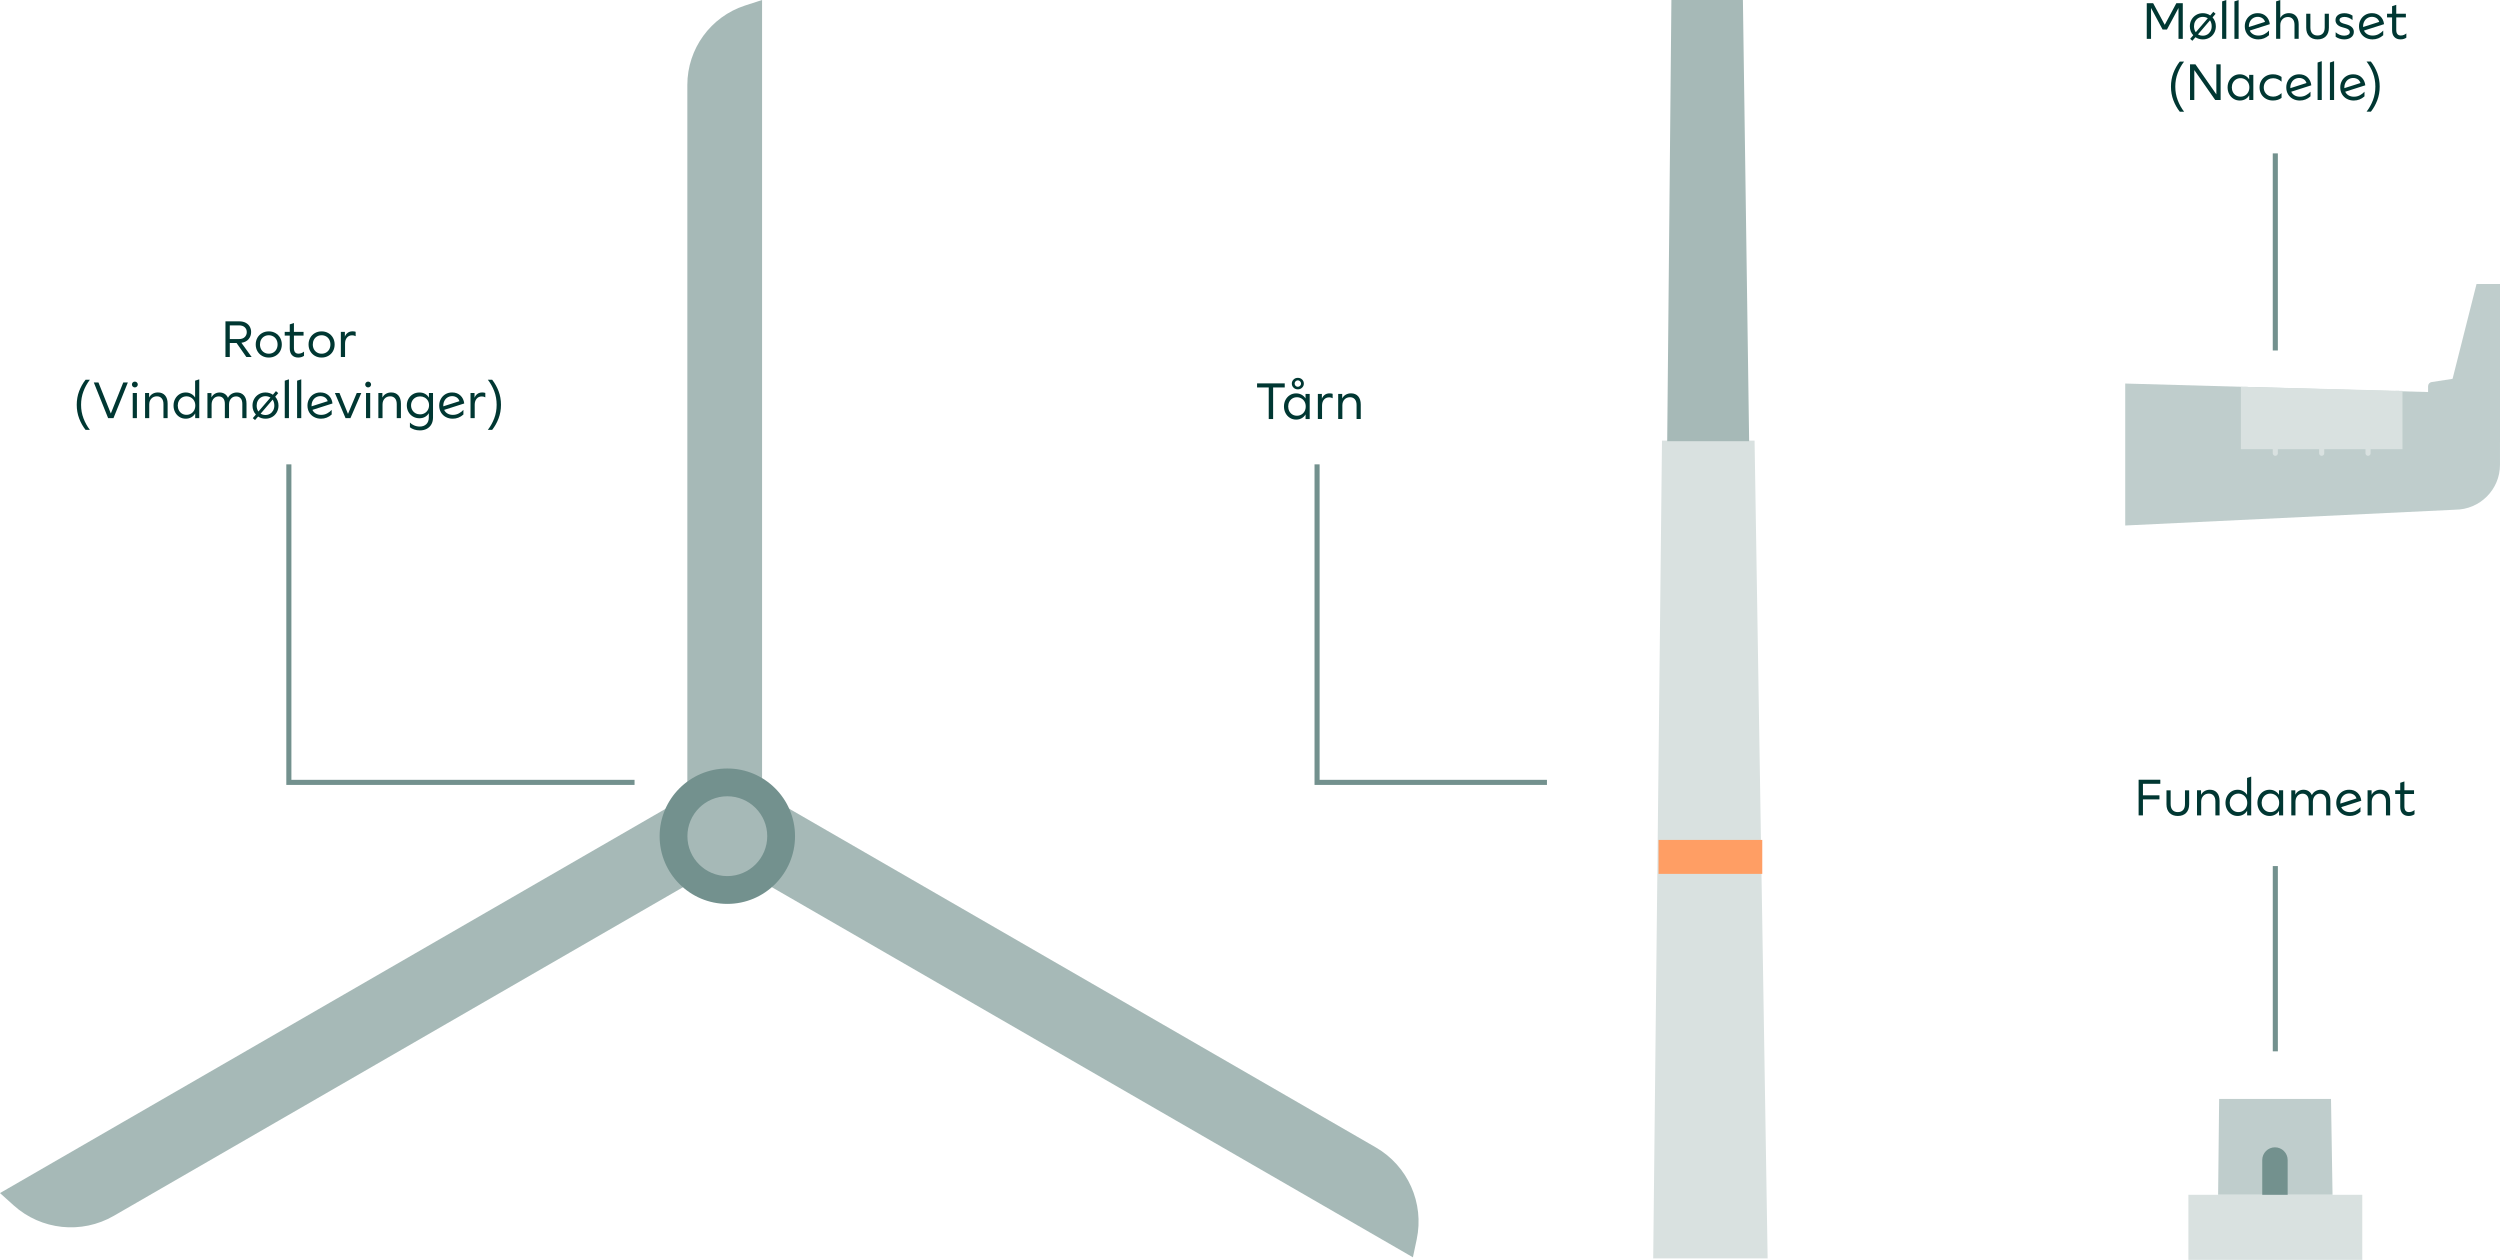 <svg xmlns="http://www.w3.org/2000/svg" id="Layer_1" viewBox="0 0 1472.11 741.87"><defs><style> .st0 { fill: #a6b9b7; } .st1 { stroke-linecap: round; } .st1, .st2 { stroke-width: 3px; } .st1, .st2, .st3 { fill: none; } .st1, .st2, .st3, .st4 { stroke-miterlimit: 10; } .st1, .st4 { stroke: #d9e1e0; } .st5, .st4 { fill: #d9e1e0; } .st2 { stroke: #73918e; } .st3 { stroke: #ff9e64; stroke-width: 20px; } .st6 { fill: #bfcdcc; } .st4 { stroke-width: 4px; } .st7 { fill: #003732; } .st8 { fill: #73918e; } </style></defs><g id="uuid-79ba75b3-9cfd-4119-aab5-ae9acf7e9ce1"><polyline class="st2" points="170.09 273.43 170.09 460.7 373.65 460.7"></polyline><line class="st2" x1="1339.8" y1="206.38" x2="1339.8" y2="90.32"></line><line class="st2" x1="1339.81" y1="619.07" x2="1339.81" y2="509.98"></line><polygon class="st5" points="978.65 259.46 973.48 741.01 1040.86 741.01 1033.17 259.46 978.65 259.46"></polygon><polygon class="st0" points="1029.97 259.8 1026.3 0 984.19 0 981.72 259.8 1029.97 259.8"></polygon><path class="st0" d="M438.72,3.25c-20.27,6.59-33.99,25.48-33.99,46.79v414.96h44.01V0l-10.01,3.25h-.01Z"></path><path class="st0" d="M8.01,709.75c16.24,14.63,40.06,17.13,58.99,6.2l27.78-16.04,340.76-196.74-22.56-39.08-27.66,15.97-313.1,180.77L0,702.53l8.02,7.22h-.01Z"></path><path class="st0" d="M834.22,729.8c4.54-21.38-5.2-43.26-24.12-54.18l-27.78-16.04-340.76-196.74-22.56,39.08,27.66,15.97,313.1,180.77,72.22,41.7,2.24-10.56h0Z"></path><g><path class="st0" d="M428.28,524.07c-17.47,0-31.69-14.21-31.69-31.69s14.21-31.69,31.69-31.69,31.69,14.21,31.69,31.69-14.21,31.69-31.69,31.69Z"></path><path class="st8" d="M428.28,468.88c12.98,0,23.5,10.52,23.5,23.5s-10.52,23.5-23.5,23.5-23.5-10.52-23.5-23.5,10.52-23.5,23.5-23.5M428.28,452.52c-21.98,0-39.87,17.88-39.87,39.87s17.88,39.87,39.87,39.87,39.87-17.88,39.87-39.87-17.88-39.87-39.87-39.87h0Z"></path></g><line class="st3" x1="976.63" y1="504.58" x2="1037.7" y2="504.58"></line><polygon class="st6" points="1306.73 647.1 1306.12 703.56 1373.5 703.56 1372.6 647.1 1306.73 647.1"></polygon><path class="st6" d="M1445.66,300.14l-194.24,9.3v-83.6l194.24,5.46c14.6,0,26.44,11.84,26.44,26.44v15.95c0,14.6-11.84,26.44-26.44,26.44h0Z"></path><polygon class="st6" points="1472.11 167.23 1458.29 167.23 1441.87 232.2 1472.11 261 1472.11 167.23"></polygon><polyline class="st4" points="1321.53 227.81 1321.53 262.49 1412.68 262.49 1412.68 230.14"></polyline><path class="st6" d="M1429.77,233.26h15.53v-10.35l-13.46,2.06c-1.19.18-2.08,1.21-2.08,2.42v5.88h0Z"></path><line class="st1" x1="1339.8" y1="258.53" x2="1339.8" y2="266.9"></line><line class="st1" x1="1367.1" y1="258.53" x2="1367.1" y2="266.9"></line><line class="st1" x1="1394.41" y1="258.53" x2="1394.41" y2="266.9"></line><rect class="st5" x="1288.62" y="703.56" width="102.39" height="38.31"></rect><path class="st8" d="M1339.59,675.59h0c4.13,0,7.49,3.35,7.49,7.49v20.48h-14.97v-20.48c0-4.13,3.35-7.49,7.49-7.49h-.01Z"></path><polyline class="st2" points="775.55 273.43 775.55 460.7 910.91 460.7"></polyline></g><g id="uuid-86f7481a-c157-4c3d-956a-5f747244b4fd"><g><path class="st7" d="M145.06,210.22l-5.76-8.25h-3.99v8.25h-2.55v-21h8.1c1.48,0,2.75.28,3.81.84s1.86,1.32,2.4,2.27.81,2.02.81,3.19c0,1.6-.49,2.99-1.47,4.17s-2.4,1.9-4.26,2.16l6.03,8.37h-3.12ZM135.31,191.59v8.07h5.37c1.5,0,2.64-.39,3.44-1.19s1.19-1.76,1.19-2.92-.39-2.06-1.17-2.82-1.94-1.14-3.48-1.14h-5.35Z"></path><path class="st7" d="M151.57,198.89c.66-1.17,1.58-2.09,2.75-2.76,1.17-.67,2.48-1,3.94-1s2.77.33,3.94,1,2.09,1.59,2.75,2.76c.66,1.17.99,2.49.99,3.95s-.33,2.8-.99,3.98c-.66,1.17-1.57,2.08-2.75,2.74-1.17.66-2.48.99-3.94.99s-2.77-.33-3.94-1-2.08-1.59-2.75-2.76-.99-2.48-.99-3.94.33-2.77.99-3.95h0ZM160.92,207.59c.79-.45,1.41-1.09,1.86-1.92.45-.83.67-1.77.67-2.83s-.23-2-.67-2.83c-.45-.83-1.07-1.47-1.86-1.92-.79-.45-1.68-.68-2.66-.68s-1.87.23-2.65.68c-.79.45-1.41,1.09-1.86,1.92-.45.83-.67,1.77-.67,2.83s.23,2,.67,2.82c.45.82,1.07,1.46,1.86,1.92.79.46,1.67.69,2.65.69s1.86-.22,2.66-.67h0Z"></path><path class="st7" d="M177.53,207.92c.57-.23,1.07-.52,1.49-.89v2.49c-.36.28-.84.52-1.43.72s-1.26.3-1.99.3c-1.54,0-2.76-.47-3.65-1.41-.89-.94-1.33-2.28-1.33-4.02v-7.5h-2.97v-2.19h2.97v-4.41l2.46-.81v5.22h5.67v2.19h-5.67v7.35c0,2.2.9,3.3,2.7,3.3.6,0,1.19-.11,1.75-.34h0Z"></path><path class="st7" d="M182.68,198.89c.66-1.17,1.58-2.09,2.75-2.76,1.17-.67,2.48-1,3.94-1s2.77.33,3.94,1,2.09,1.59,2.75,2.76c.66,1.17.99,2.49.99,3.95s-.33,2.8-.99,3.98c-.66,1.17-1.57,2.08-2.75,2.74-1.17.66-2.48.99-3.94.99s-2.77-.33-3.94-1-2.08-1.59-2.75-2.76-.99-2.48-.99-3.94.33-2.77.99-3.95h0ZM192.03,207.59c.79-.45,1.41-1.09,1.86-1.92.45-.83.67-1.77.67-2.83s-.23-2-.67-2.83c-.45-.83-1.07-1.47-1.86-1.92-.79-.45-1.68-.68-2.66-.68s-1.87.23-2.65.68c-.79.45-1.41,1.09-1.86,1.92-.45.83-.67,1.77-.67,2.83s.23,2,.67,2.82c.45.82,1.07,1.46,1.86,1.92.79.46,1.67.69,2.65.69s1.86-.22,2.66-.67h0Z"></path><path class="st7" d="M200.71,210.22v-14.79h2.37v2.82c.34-.94.9-1.7,1.67-2.28.77-.58,1.73-.87,2.9-.87.64,0,1.23.09,1.77.27v2.61c-.6-.36-1.28-.54-2.04-.54-1.28,0-2.3.45-3.06,1.33-.76.89-1.14,2.06-1.14,3.52v7.92h-2.47Z"></path><path class="st7" d="M52.93,223.6c-1.56,2.02-2.82,4.27-3.76,6.77-.95,2.49-1.43,5.16-1.43,8s.48,5.5,1.43,7.99c.95,2.49,2.2,4.75,3.76,6.77h-2.55c-1.58-2.02-2.84-4.27-3.78-6.75s-1.41-5.15-1.41-8.01.47-5.53,1.41-8.01,2.2-4.73,3.78-6.75h2.55Z"></path><path class="st7" d="M65.26,243.49l7.32-18.27h2.7l-8.46,21h-3.15l-8.43-21h2.73l7.29,18.27h0Z"></path><path class="st7" d="M78.18,225.2c.33-.33.73-.49,1.21-.49s.89.16,1.23.49c.34.33.51.74.51,1.22s-.17.88-.51,1.21-.75.5-1.23.5-.88-.17-1.21-.5-.5-.73-.5-1.21.17-.89.5-1.22ZM78.16,246.22v-14.79h2.46v14.79h-2.46Z"></path><path class="st7" d="M97.18,232.82c1.02,1.15,1.53,2.79,1.53,4.9v8.49h-2.46v-8.25c0-1.46-.35-2.59-1.04-3.39s-1.63-1.2-2.83-1.2c-1.32,0-2.4.45-3.24,1.33-.84.89-1.26,2.05-1.26,3.5v8.01h-2.46v-14.79h2.37v2.67c.52-.98,1.23-1.73,2.13-2.23.9-.51,1.92-.77,3.06-.77,1.78,0,3.18.58,4.2,1.73h0Z"></path><path class="st7" d="M114.88,224.17l2.46-.81v22.86h-2.4v-2.79c-.56.98-1.32,1.75-2.29,2.29s-2.06.83-3.28.83c-1.34,0-2.56-.33-3.65-1s-1.95-1.59-2.58-2.78c-.63-1.18-.95-2.5-.95-3.96s.32-2.77.95-3.94,1.49-2.09,2.58-2.76c1.09-.67,2.3-1,3.65-1,1.18,0,2.25.27,3.22.81s1.73,1.27,2.3,2.19v-9.93h0ZM112.45,243.57c.8-.47,1.42-1.12,1.88-1.95.45-.83.67-1.76.67-2.81s-.22-1.97-.67-2.79-1.08-1.46-1.88-1.93c-.8-.47-1.68-.71-2.64-.71s-1.86.24-2.64.71c-.78.47-1.39,1.12-1.83,1.95-.44.83-.66,1.75-.66,2.77s.22,1.95.66,2.79c.44.84,1.05,1.5,1.83,1.97s1.66.7,2.64.7,1.84-.23,2.64-.7Z"></path><path class="st7" d="M143.61,232.81c1.03,1.14,1.54,2.75,1.54,4.83v8.58h-2.46v-8.37c0-1.46-.34-2.56-1.01-3.31s-1.54-1.12-2.62-1.12c-1.24,0-2.25.44-3.03,1.32s-1.17,2.03-1.17,3.45v8.04h-2.46v-8.37c0-1.48-.33-2.59-.99-3.33-.66-.74-1.53-1.11-2.61-1.11-1.24,0-2.25.45-3.03,1.33-.78.89-1.17,2.06-1.17,3.5v7.98h-2.46v-14.79h2.37v2.58c.5-.96,1.17-1.68,2.01-2.17s1.78-.74,2.82-.74c1.12,0,2.1.27,2.96.81.85.54,1.49,1.32,1.94,2.34.52-1.02,1.24-1.8,2.17-2.34s1.97-.81,3.13-.81c1.68,0,3.03.57,4.07,1.71h0Z"></path><path class="st7" d="M162.04,233.56c.62.7,1.1,1.5,1.44,2.4s.51,1.86.51,2.88c0,1.44-.34,2.75-1,3.93-.67,1.18-1.59,2.11-2.76,2.78s-2.48,1-3.92,1c-.78,0-1.54-.11-2.29-.33s-1.42-.54-2.02-.96l-1.83,2.1-1.32-1.14,1.83-2.13c-.64-.66-1.14-1.44-1.48-2.34-.35-.9-.52-1.87-.52-2.91,0-1.46.33-2.77,1-3.95.67-1.17,1.58-2.09,2.75-2.77,1.16-.68,2.46-1.02,3.9-1.02.8,0,1.58.12,2.33.35s1.42.55,2.02.98l1.8-2.13,1.35,1.17-1.77,2.1h-.02ZM153.66,234.01c-.79.48-1.41,1.14-1.86,1.98-.45.84-.67,1.79-.67,2.85,0,.68.09,1.32.27,1.92s.44,1.12.78,1.56l7.08-8.22c-.88-.54-1.86-.81-2.94-.81-.98,0-1.87.24-2.65.72h0ZM158.97,243.66c.79-.47,1.41-1.12,1.88-1.96.46-.84.69-1.79.69-2.85,0-1.36-.33-2.54-.99-3.54l-7.08,8.28c.82.52,1.77.78,2.85.78.98,0,1.86-.23,2.66-.71h-.01Z"></path><path class="st7" d="M167.68,246.22v-22.05l2.46-.81v22.86h-2.46Z"></path><path class="st7" d="M174.94,246.22v-22.05l2.46-.81v22.86h-2.46Z"></path><path class="st7" d="M192.63,243.43c1.07-.58,1.96-1.27,2.68-2.07v2.73c-1.84,1.64-3.93,2.46-6.27,2.46-1.52,0-2.89-.33-4.1-.98s-2.16-1.56-2.85-2.73-1.04-2.5-1.04-4,.33-2.75.98-3.93c.65-1.18,1.55-2.11,2.7-2.79,1.15-.68,2.46-1.02,3.94-1.02,1.98,0,3.6.6,4.88,1.79s2.01,2.76,2.24,4.69l-11.82,3.78c.42.92,1.08,1.64,1.98,2.16.9.52,1.94.78,3.12.78,1.3,0,2.48-.29,3.56-.87h0ZM186.07,233.95c-.8.46-1.44,1.12-1.9,1.98-.47.86-.71,1.85-.71,2.97v.36l9.51-3.03c-.34-1.02-.91-1.77-1.69-2.25-.79-.48-1.66-.72-2.6-.72s-1.81.23-2.61.69h0Z"></path><path class="st7" d="M199.9,231.43l5.01,12.3,5.16-12.3h2.67l-6.39,14.79h-2.88l-6.27-14.79h2.7,0Z"></path><path class="st7" d="M215.55,225.2c.33-.33.73-.49,1.21-.49s.89.16,1.23.49c.34.33.51.74.51,1.22s-.17.88-.51,1.21-.75.5-1.23.5-.88-.17-1.21-.5-.5-.73-.5-1.21.17-.89.5-1.22ZM215.53,246.22v-14.79h2.46v14.79h-2.46Z"></path><path class="st7" d="M234.55,232.82c1.02,1.15,1.53,2.79,1.53,4.9v8.49h-2.46v-8.25c0-1.46-.35-2.59-1.04-3.39s-1.63-1.2-2.83-1.2c-1.32,0-2.4.45-3.24,1.33-.84.89-1.26,2.05-1.26,3.5v8.01h-2.46v-14.79h2.37v2.67c.52-.98,1.23-1.73,2.13-2.23.9-.51,1.92-.77,3.06-.77,1.78,0,3.18.58,4.2,1.73h0Z"></path><path class="st7" d="M252.58,231.43h2.4v14.43c0,1.52-.32,2.85-.96,4s-1.55,2.03-2.72,2.65-2.52.93-4.03.93c-1.22,0-2.35-.18-3.38-.52-1.03-.35-1.87-.79-2.51-1.33v-2.76c.56.62,1.36,1.17,2.4,1.64,1.04.47,2.17.71,3.39.71,1.6,0,2.89-.47,3.87-1.41s1.47-2.28,1.47-4.02v-2.46c-.56.94-1.31,1.68-2.25,2.21-.94.53-2.03.79-3.27.79-1.42,0-2.7-.33-3.83-1s-2.02-1.58-2.65-2.73c-.64-1.15-.96-2.44-.96-3.85s.32-2.68.96-3.84c.64-1.16,1.52-2.07,2.65-2.75,1.13-.67,2.4-1,3.83-1,1.26,0,2.37.27,3.33.81s1.71,1.29,2.25,2.25v-2.75ZM250.02,243.31c.81-.46,1.45-1.1,1.92-1.92.47-.82.71-1.74.71-2.76s-.24-1.92-.71-2.72c-.47-.79-1.11-1.4-1.92-1.84s-1.69-.66-2.65-.66-1.88.23-2.69.68-1.45,1.08-1.92,1.89-.71,1.72-.71,2.72.23,1.93.71,2.74c.47.81,1.11,1.44,1.92,1.89s1.71.67,2.69.67,1.84-.23,2.65-.69Z"></path><path class="st7" d="M270.2,243.43c1.07-.58,1.96-1.27,2.68-2.07v2.73c-1.84,1.64-3.93,2.46-6.27,2.46-1.52,0-2.89-.33-4.1-.98-1.21-.65-2.16-1.56-2.85-2.73s-1.04-2.5-1.04-4,.33-2.75.98-3.93c.65-1.18,1.55-2.11,2.7-2.79s2.46-1.02,3.94-1.02c1.98,0,3.6.6,4.88,1.79s2.01,2.76,2.24,4.69l-11.82,3.78c.42.92,1.08,1.64,1.98,2.16.9.52,1.94.78,3.12.78,1.3,0,2.48-.29,3.56-.87h0ZM263.64,233.95c-.8.46-1.44,1.12-1.9,1.98-.47.86-.71,1.85-.71,2.97v.36l9.51-3.03c-.34-1.02-.91-1.77-1.69-2.25-.79-.48-1.66-.72-2.6-.72s-1.81.23-2.61.69Z"></path><path class="st7" d="M277.06,246.22v-14.79h2.37v2.82c.34-.94.9-1.7,1.67-2.28.77-.58,1.73-.87,2.9-.87.64,0,1.23.09,1.77.27v2.61c-.6-.36-1.28-.54-2.04-.54-1.28,0-2.3.45-3.06,1.33-.76.89-1.14,2.06-1.14,3.52v7.92h-2.47Z"></path><path class="st7" d="M289.81,223.6c1.58,2.02,2.84,4.27,3.78,6.75s1.41,5.15,1.41,8.01-.47,5.53-1.41,8.01-2.2,4.73-3.78,6.75h-2.55c1.56-2.02,2.81-4.27,3.77-6.77.95-2.49,1.42-5.15,1.42-7.99s-.48-5.51-1.42-8c-.95-2.49-2.21-4.74-3.77-6.77h2.55Z"></path></g><g><path class="st7" d="M747.09,246.75v-18.6h-6.87v-2.4h16.29v2.4h-6.84v18.6h-2.58Z"></path><path class="st7" d="M768.75,231.96h2.46v14.79h-2.43v-2.73c-.56.96-1.33,1.71-2.29,2.25-.97.54-2.06.81-3.25.81-1.34,0-2.56-.33-3.65-1s-1.95-1.59-2.58-2.78c-.63-1.18-.95-2.5-.95-3.96s.32-2.77.95-3.94,1.49-2.09,2.58-2.76c1.09-.67,2.3-1,3.65-1,1.18,0,2.25.27,3.22.81s1.73,1.27,2.3,2.19v-2.67h0ZM766.32,244.1c.8-.47,1.42-1.12,1.88-1.95.45-.83.67-1.76.67-2.81s-.22-1.97-.67-2.79c-.45-.82-1.08-1.46-1.88-1.93s-1.68-.71-2.64-.71-1.86.24-2.64.71-1.39,1.12-1.83,1.95c-.44.83-.66,1.75-.66,2.77s.22,1.95.66,2.79c.44.84,1.05,1.5,1.83,1.97.78.47,1.66.7,2.64.7s1.84-.23,2.64-.7ZM761.7,223.48c.68-.66,1.52-.99,2.52-.99s1.86.33,2.54.98c.67.65,1,1.46,1,2.42s-.34,1.71-1.02,2.38-1.52,1-2.52,1-1.84-.33-2.52-1-1.02-1.46-1.02-2.38.34-1.74,1.02-2.4h0ZM762.89,227.21c.37.37.81.55,1.33.55s.94-.18,1.32-.55.57-.81.57-1.33-.19-.97-.57-1.35-.82-.57-1.32-.57-.96.19-1.33.57-.56.83-.56,1.35.19.96.56,1.33Z"></path><path class="st7" d="M776.01,246.75v-14.79h2.37v2.82c.34-.94.9-1.7,1.67-2.28s1.73-.87,2.9-.87c.64,0,1.23.09,1.77.27v2.61c-.6-.36-1.28-.54-2.04-.54-1.28,0-2.3.45-3.06,1.33-.76.89-1.14,2.06-1.14,3.52v7.92h-2.47Z"></path><path class="st7" d="M799.74,233.35c1.02,1.15,1.53,2.79,1.53,4.9v8.49h-2.46v-8.25c0-1.46-.35-2.59-1.04-3.39-.69-.8-1.63-1.2-2.83-1.2-1.32,0-2.4.45-3.24,1.33-.84.89-1.26,2.05-1.26,3.5v8.01h-2.46v-14.79h2.37v2.67c.52-.98,1.23-1.73,2.13-2.23.9-.51,1.92-.77,3.06-.77,1.78,0,3.18.58,4.2,1.73h0Z"></path></g><g><path class="st7" d="M1274.7,14.62l6.84-12.75h3.78v21h-2.52V4.69l-6.81,12.72h-2.55l-6.81-12.72v18.18h-2.52V1.87h3.75l6.84,12.75h0Z"></path><path class="st7" d="M1302.84,10.21c.62.7,1.1,1.5,1.44,2.4s.51,1.86.51,2.88c0,1.44-.34,2.75-1,3.93-.67,1.18-1.59,2.11-2.76,2.78s-2.48,1-3.92,1c-.78,0-1.54-.11-2.29-.33s-1.42-.54-2.02-.96l-1.83,2.1-1.32-1.14,1.83-2.13c-.64-.66-1.14-1.44-1.48-2.34-.35-.9-.52-1.87-.52-2.91,0-1.46.33-2.77,1-3.95.67-1.17,1.58-2.09,2.75-2.77,1.16-.68,2.46-1.02,3.9-1.02.8,0,1.58.12,2.33.35s1.42.55,2.02.98l1.8-2.13,1.35,1.17-1.77,2.1h-.02ZM1294.46,10.66c-.79.48-1.41,1.14-1.86,1.98-.45.84-.67,1.79-.67,2.85,0,.68.09,1.32.27,1.92s.44,1.12.78,1.56l7.08-8.22c-.88-.54-1.86-.81-2.94-.81-.98,0-1.87.24-2.65.72h-.01ZM1299.77,20.31c.79-.47,1.41-1.12,1.88-1.96.46-.84.69-1.79.69-2.85,0-1.36-.33-2.54-.99-3.54l-7.08,8.28c.82.52,1.77.78,2.85.78.98,0,1.86-.23,2.66-.71h-.01Z"></path><path class="st7" d="M1308.48,22.87V.82l2.46-.81v22.86h-2.46Z"></path><path class="st7" d="M1315.73,22.87V.82l2.46-.81v22.86h-2.46Z"></path><path class="st7" d="M1333.41,20.08c1.07-.58,1.96-1.27,2.68-2.07v2.73c-1.84,1.64-3.93,2.46-6.27,2.46-1.52,0-2.89-.33-4.1-.98s-2.16-1.56-2.85-2.73-1.04-2.5-1.04-4,.33-2.75.98-3.93,1.55-2.11,2.7-2.79c1.15-.68,2.46-1.02,3.94-1.02,1.98,0,3.6.6,4.88,1.79s2.01,2.76,2.24,4.69l-11.82,3.78c.42.92,1.08,1.64,1.98,2.16.9.52,1.94.78,3.12.78,1.3,0,2.48-.29,3.56-.87ZM1326.85,10.6c-.8.46-1.44,1.12-1.9,1.98-.47.86-.71,1.85-.71,2.97v.36l9.51-3.03c-.34-1.02-.91-1.77-1.69-2.25-.79-.48-1.66-.72-2.6-.72s-1.81.23-2.61.69h0Z"></path><path class="st7" d="M1352.03,9.47c1.02,1.15,1.53,2.79,1.53,4.9v8.49h-2.46v-8.25c0-1.46-.35-2.59-1.04-3.39-.69-.8-1.63-1.2-2.83-1.2-1.32,0-2.4.45-3.24,1.33-.84.89-1.26,2.05-1.26,3.5v8.01h-2.46V.81l2.46-.81v10.59c.52-.94,1.22-1.65,2.1-2.13.88-.48,1.88-.72,3-.72,1.78,0,3.18.58,4.2,1.73h0Z"></path><path class="st7" d="M1367.78,19.7c.74-.81,1.11-1.98,1.11-3.52v-8.1h2.46v8.22c0,2.18-.6,3.88-1.78,5.08-1.19,1.21-2.82,1.81-4.88,1.81s-3.69-.6-4.89-1.81-1.8-2.9-1.8-5.08v-8.22h2.46v8.1c0,1.54.38,2.71,1.12,3.52s1.78,1.21,3.1,1.21,2.35-.4,3.09-1.21h.01Z"></path><path class="st7" d="M1375.34,19c.68.62,1.46,1.11,2.33,1.47s1.77.54,2.71.54,1.7-.19,2.34-.56c.64-.37.96-.88.96-1.54,0-1.06-.83-1.83-2.49-2.31l-2.19-.63c-1.2-.34-2.13-.86-2.78-1.58-.65-.71-.97-1.54-.97-2.5,0-1.26.47-2.26,1.42-3,.95-.74,2.22-1.11,3.83-1.11.88,0,1.73.12,2.55.38.82.25,1.56.6,2.22,1.03v2.64c-1.48-1.24-3.06-1.86-4.74-1.86-.86,0-1.56.16-2.1.48-.54.32-.81.76-.81,1.32,0,.42.17.81.53,1.17.35.36.89.65,1.63.87l2.16.63c1.36.4,2.38.97,3.07,1.7s1.04,1.6,1.04,2.62c0,1.34-.52,2.42-1.58,3.23-1.05.81-2.41,1.21-4.09,1.21-.94,0-1.85-.14-2.73-.42s-1.65-.66-2.31-1.14v-2.64Z"></path><path class="st7" d="M1400.67,20.08c1.07-.58,1.96-1.27,2.68-2.07v2.73c-1.84,1.64-3.93,2.46-6.27,2.46-1.52,0-2.89-.33-4.1-.98s-2.16-1.56-2.85-2.73-1.04-2.5-1.04-4,.33-2.75.98-3.93,1.55-2.11,2.7-2.79c1.15-.68,2.46-1.02,3.94-1.02,1.98,0,3.6.6,4.88,1.79s2.01,2.76,2.24,4.69l-11.82,3.78c.42.92,1.08,1.64,1.98,2.16.9.52,1.94.78,3.12.78,1.3,0,2.48-.29,3.56-.87ZM1394.11,10.6c-.8.46-1.44,1.12-1.9,1.98-.47.86-.71,1.85-.71,2.97v.36l9.51-3.03c-.34-1.02-.91-1.77-1.69-2.25-.79-.48-1.66-.72-2.6-.72s-1.81.23-2.61.69h0Z"></path><path class="st7" d="M1415.47,20.57c.57-.23,1.07-.52,1.49-.89v2.49c-.36.28-.84.52-1.43.72s-1.26.3-1.99.3c-1.54,0-2.76-.47-3.65-1.41s-1.33-2.28-1.33-4.02v-7.5h-2.97v-2.19h2.97V3.66l2.46-.81v5.22h5.67v2.19h-5.67v7.35c0,2.2.9,3.3,2.7,3.3.6,0,1.19-.11,1.75-.34h0Z"></path><path class="st7" d="M1286.1,36.25c-1.56,2.02-2.82,4.27-3.76,6.77-.95,2.49-1.43,5.16-1.43,8s.48,5.5,1.43,7.99c.95,2.49,2.2,4.75,3.76,6.77h-2.55c-1.58-2.02-2.84-4.27-3.78-6.75-.94-2.48-1.41-5.15-1.41-8.01s.47-5.53,1.41-8.01c.94-2.48,2.2-4.73,3.78-6.75h2.55Z"></path><path class="st7" d="M1305.09,55.57v-17.7h2.52v21h-3.21l-12.3-17.61v17.61h-2.52v-21h3.18l12.33,17.7Z"></path><path class="st7" d="M1324.4,44.08h2.46v14.79h-2.43v-2.73c-.56.96-1.33,1.71-2.29,2.25-.97.54-2.06.81-3.25.81-1.34,0-2.56-.33-3.65-1s-1.95-1.59-2.58-2.78c-.63-1.18-.95-2.5-.95-3.96s.32-2.77.95-3.94,1.49-2.09,2.58-2.76c1.09-.67,2.3-1,3.65-1,1.18,0,2.25.27,3.22.81s1.73,1.27,2.3,2.19v-2.67h0ZM1321.97,56.22c.8-.47,1.42-1.12,1.88-1.95.45-.83.67-1.76.67-2.81s-.22-1.97-.67-2.79c-.45-.82-1.08-1.46-1.88-1.93s-1.68-.71-2.64-.71-1.86.24-2.64.71-1.39,1.12-1.83,1.95c-.44.83-.66,1.75-.66,2.77s.22,1.95.66,2.79c.44.84,1.05,1.5,1.83,1.97.78.47,1.66.7,2.64.7s1.84-.23,2.64-.7Z"></path><path class="st7" d="M1343.48,48.1c-.58-.56-1.31-1.04-2.18-1.44s-1.8-.6-2.77-.6-1.95.23-2.79.68c-.84.45-1.51,1.09-2,1.92s-.73,1.77-.73,2.83.24,2.01.73,2.83c.49.83,1.16,1.47,2.01,1.92s1.78.67,2.8.67c.96,0,1.86-.2,2.72-.6.85-.4,1.58-.89,2.21-1.47v2.79c-.6.48-1.33.86-2.19,1.14s-1.82.42-2.88.42c-1.52,0-2.88-.33-4.08-1s-2.13-1.59-2.8-2.76-1.01-2.48-1.01-3.94.33-2.78,1.01-3.96c.67-1.18,1.6-2.1,2.8-2.78,1.2-.67,2.56-1,4.08-1,1.06,0,2.02.15,2.88.45.86.3,1.59.67,2.19,1.11v2.79h0Z"></path><path class="st7" d="M1357.84,56.08c1.07-.58,1.96-1.27,2.68-2.07v2.73c-1.84,1.64-3.93,2.46-6.27,2.46-1.52,0-2.89-.33-4.1-.98s-2.16-1.56-2.85-2.73-1.04-2.5-1.04-4,.33-2.75.98-3.93,1.55-2.11,2.7-2.79c1.15-.68,2.46-1.02,3.94-1.02,1.98,0,3.6.6,4.88,1.79s2.01,2.76,2.24,4.69l-11.82,3.78c.42.92,1.08,1.64,1.98,2.16s1.94.78,3.12.78c1.3,0,2.48-.29,3.56-.87h0ZM1351.27,46.6c-.8.46-1.44,1.12-1.9,1.98-.47.86-.71,1.85-.71,2.97v.36l9.51-3.03c-.34-1.02-.91-1.77-1.69-2.25-.79-.48-1.66-.72-2.6-.72s-1.81.23-2.61.69h0Z"></path><path class="st7" d="M1364.7,58.87v-22.05l2.46-.81v22.86h-2.46Z"></path><path class="st7" d="M1371.96,58.87v-22.05l2.46-.81v22.86h-2.46Z"></path><path class="st7" d="M1389.63,56.08c1.07-.58,1.96-1.27,2.68-2.07v2.73c-1.84,1.64-3.93,2.46-6.27,2.46-1.52,0-2.89-.33-4.1-.98s-2.16-1.56-2.85-2.73-1.04-2.5-1.04-4,.33-2.75.98-3.93,1.55-2.11,2.7-2.79c1.15-.68,2.46-1.02,3.94-1.02,1.98,0,3.6.6,4.88,1.79s2.01,2.76,2.24,4.69l-11.82,3.78c.42.92,1.08,1.64,1.98,2.16s1.94.78,3.12.78c1.3,0,2.48-.29,3.56-.87h0ZM1383.07,46.6c-.8.46-1.44,1.12-1.9,1.98-.47.86-.71,1.85-.71,2.97v.36l9.51-3.03c-.34-1.02-.91-1.77-1.69-2.25-.79-.48-1.66-.72-2.6-.72s-1.81.23-2.61.69h0Z"></path><path class="st7" d="M1396.08,36.25c1.58,2.02,2.84,4.27,3.78,6.75.94,2.48,1.41,5.15,1.41,8.01s-.47,5.53-1.41,8.01c-.94,2.48-2.2,4.73-3.78,6.75h-2.55c1.56-2.02,2.81-4.27,3.77-6.77.95-2.49,1.42-5.15,1.42-7.99s-.48-5.51-1.42-8c-.95-2.49-2.21-4.74-3.77-6.77h2.55Z"></path></g><g><path class="st7" d="M1259.31,480.14v-21h12.78v2.4h-10.23v6.78h9.72v2.4h-9.72v9.42h-2.55Z"></path><path class="st7" d="M1285.5,476.99c.74-.81,1.11-1.98,1.11-3.52v-8.1h2.46v8.22c0,2.18-.6,3.88-1.78,5.08-1.19,1.21-2.82,1.81-4.88,1.81s-3.69-.6-4.89-1.81-1.8-2.9-1.8-5.08v-8.22h2.46v8.1c0,1.54.38,2.71,1.12,3.52s1.78,1.21,3.1,1.21,2.35-.4,3.09-1.21h.01Z"></path><path class="st7" d="M1305.45,466.76c1.02,1.15,1.53,2.79,1.53,4.9v8.49h-2.46v-8.25c0-1.46-.35-2.59-1.04-3.39-.69-.8-1.63-1.2-2.83-1.2-1.32,0-2.4.45-3.24,1.33-.84.89-1.26,2.05-1.26,3.5v8.01h-2.46v-14.79h2.37v2.67c.52-.98,1.23-1.73,2.13-2.23.9-.51,1.92-.77,3.06-.77,1.78,0,3.18.58,4.2,1.73h0Z"></path><path class="st7" d="M1323.15,458.1l2.46-.81v22.86h-2.4v-2.79c-.56.98-1.32,1.75-2.29,2.29s-2.06.83-3.28.83c-1.34,0-2.56-.33-3.65-1s-1.95-1.59-2.58-2.78c-.63-1.18-.95-2.5-.95-3.96s.32-2.77.95-3.94,1.49-2.09,2.58-2.76,2.3-1,3.65-1c1.18,0,2.25.27,3.22.81s1.73,1.27,2.3,2.19v-9.93h0ZM1320.72,477.5c.8-.47,1.42-1.12,1.88-1.95.45-.83.67-1.76.67-2.81s-.22-1.97-.67-2.79c-.45-.82-1.08-1.46-1.88-1.93s-1.68-.71-2.64-.71-1.86.24-2.64.71c-.78.47-1.39,1.12-1.83,1.95s-.66,1.75-.66,2.77.22,1.95.66,2.79c.44.84,1.05,1.5,1.83,1.97.78.47,1.66.7,2.64.7s1.84-.23,2.64-.7Z"></path><path class="st7" d="M1341.96,465.36h2.46v14.79h-2.43v-2.73c-.56.96-1.33,1.71-2.29,2.25-.97.54-2.06.81-3.25.81-1.34,0-2.56-.33-3.65-1s-1.95-1.59-2.58-2.78c-.63-1.18-.95-2.5-.95-3.96s.32-2.77.95-3.94,1.49-2.09,2.58-2.76,2.3-1,3.65-1c1.18,0,2.25.27,3.22.81s1.73,1.27,2.3,2.19v-2.67h0ZM1339.53,477.5c.8-.47,1.42-1.12,1.88-1.95.45-.83.67-1.76.67-2.81s-.22-1.97-.67-2.79c-.45-.82-1.08-1.46-1.88-1.93s-1.68-.71-2.64-.71-1.86.24-2.64.71c-.78.47-1.39,1.12-1.83,1.95s-.66,1.75-.66,2.77.22,1.95.66,2.79c.44.84,1.05,1.5,1.83,1.97.78.47,1.66.7,2.64.7s1.84-.23,2.64-.7Z"></path><path class="st7" d="M1370.68,466.74c1.03,1.14,1.54,2.75,1.54,4.83v8.58h-2.46v-8.37c0-1.46-.34-2.56-1.01-3.31s-1.54-1.12-2.62-1.12c-1.24,0-2.25.44-3.03,1.32s-1.17,2.03-1.17,3.45v8.04h-2.46v-8.37c0-1.48-.33-2.59-.99-3.33s-1.53-1.11-2.61-1.11c-1.24,0-2.25.45-3.03,1.33-.78.89-1.17,2.06-1.17,3.5v7.98h-2.46v-14.79h2.37v2.58c.5-.96,1.17-1.68,2.01-2.17s1.78-.74,2.82-.74c1.12,0,2.1.27,2.96.81.85.54,1.49,1.32,1.94,2.34.52-1.02,1.24-1.8,2.17-2.34s1.97-.81,3.13-.81c1.68,0,3.03.57,4.07,1.71h0Z"></path><path class="st7" d="M1387.27,477.36c1.07-.58,1.96-1.27,2.68-2.07v2.73c-1.84,1.64-3.93,2.46-6.27,2.46-1.52,0-2.89-.33-4.1-.98-1.21-.65-2.16-1.56-2.85-2.73s-1.04-2.5-1.04-4,.33-2.75.98-3.93,1.55-2.11,2.7-2.79c1.15-.68,2.46-1.02,3.94-1.02,1.98,0,3.6.6,4.88,1.79s2.01,2.76,2.24,4.69l-11.82,3.78c.42.92,1.08,1.64,1.98,2.16.9.52,1.94.78,3.12.78,1.3,0,2.48-.29,3.56-.87h0ZM1380.71,467.88c-.8.46-1.44,1.12-1.9,1.98-.47.86-.71,1.85-.71,2.97v.36l9.51-3.03c-.34-1.02-.91-1.77-1.69-2.25-.79-.48-1.66-.72-2.6-.72s-1.81.23-2.61.69h0Z"></path><path class="st7" d="M1405.89,466.76c1.02,1.15,1.53,2.79,1.53,4.9v8.49h-2.46v-8.25c0-1.46-.35-2.59-1.04-3.39-.69-.8-1.63-1.2-2.83-1.2-1.32,0-2.4.45-3.24,1.33-.84.89-1.26,2.05-1.26,3.5v8.01h-2.46v-14.79h2.37v2.67c.52-.98,1.23-1.73,2.13-2.23.9-.51,1.92-.77,3.06-.77,1.78,0,3.18.58,4.2,1.73h0Z"></path><path class="st7" d="M1420.27,477.86c.57-.23,1.07-.52,1.49-.89v2.49c-.36.28-.84.52-1.43.72s-1.26.3-1.99.3c-1.54,0-2.76-.47-3.65-1.41s-1.33-2.28-1.33-4.02v-7.5h-2.97v-2.19h2.97v-4.41l2.46-.81v5.22h5.67v2.19h-5.67v7.35c0,2.2.9,3.3,2.7,3.3.6,0,1.19-.11,1.75-.34h0Z"></path></g></g></svg>